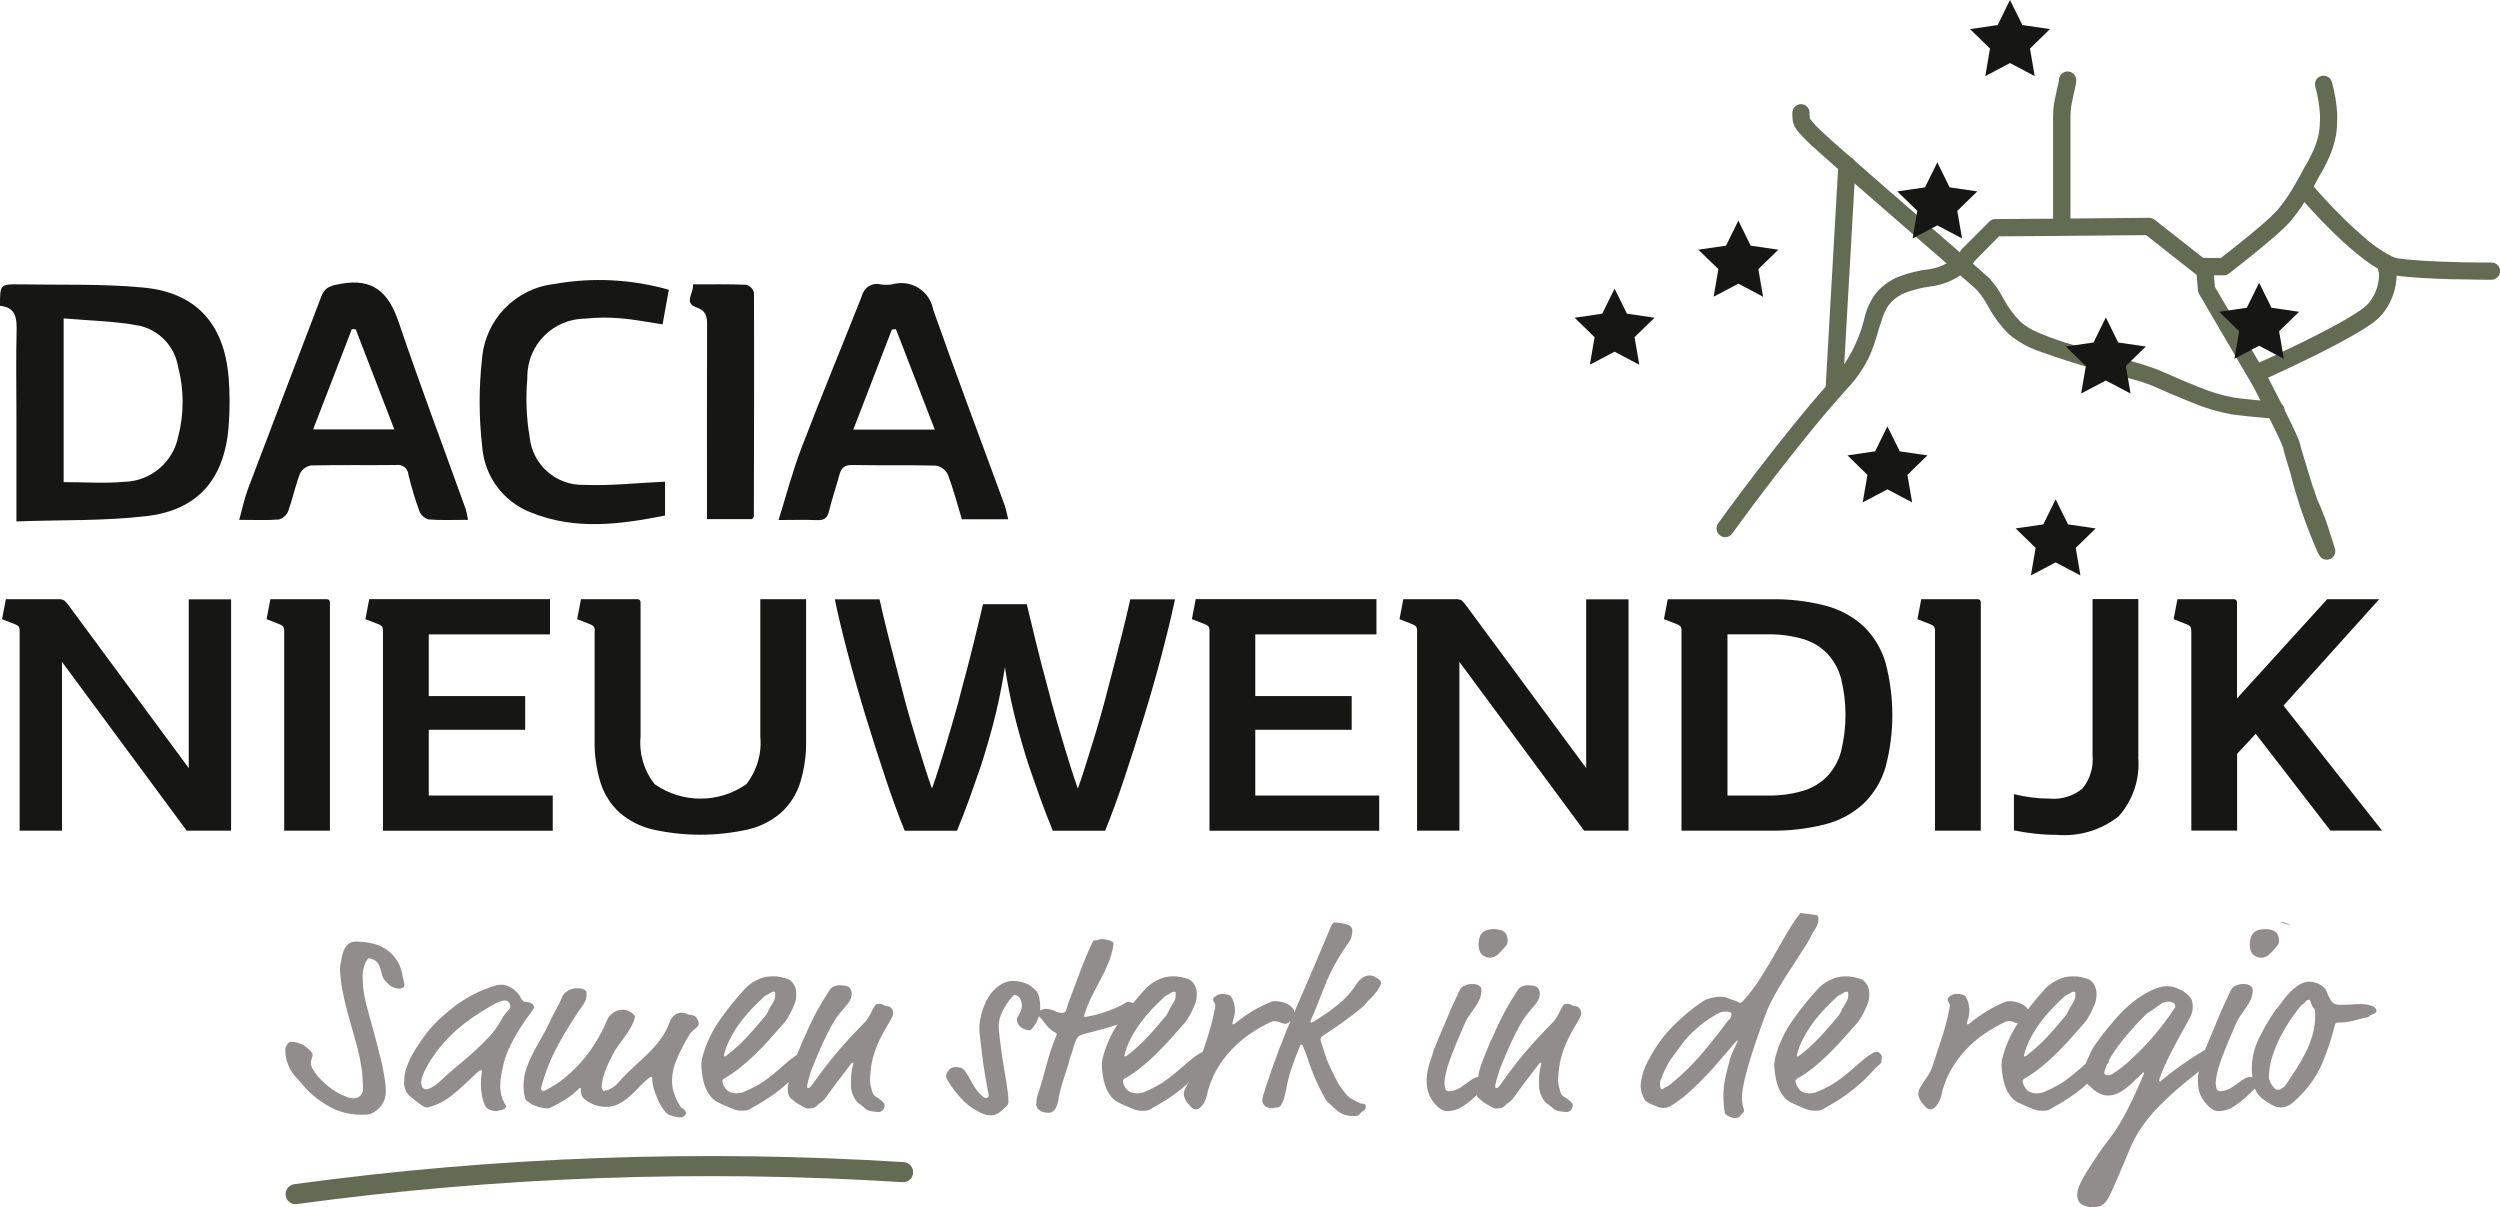 <?xml version="1.0" encoding="UTF-8"?>
<svg id="Laag_1" data-name="Laag 1" xmlns="http://www.w3.org/2000/svg" viewBox="0 0 434.03 209.57">
  <defs>
    <style>
      .cls-1 {
        fill: #908d8c;
      }

      .cls-1, .cls-2, .cls-3 {
        stroke-width: 0px;
      }

      .cls-2 {
        fill: #161615;
      }

      .cls-3 {
        fill: #646b53;
      }
    </style>
  </defs>
  <path id="Path_11670" data-name="Path 11670" class="cls-2" d="M3.41,109.66c.03-.3-.02-.6-.15-.87-.21-.21-.47-.36-.75-.45l-2.15-.84.66-3.47h8.97c.4-.04.81.03,1.17.21.37.36.7.75.98,1.17l20.63,27.94v-29.3h7.35v40.16h-7.71l-21.65-29.3v29.3H3.41v-34.56Z"/>
  <path id="Path_11671" data-name="Path 11671" class="cls-2" d="M49.33,109.66c.03-.3-.02-.6-.15-.87-.21-.21-.47-.36-.75-.45l-2.15-.84.66-3.47h9.8c.35,0,.54.2.54.6v39.58h-7.94v-34.56Z"/>
  <path id="Path_11672" data-name="Path 11672" class="cls-2" d="M95.49,104.04v6.1h-21.05v10.7h16.74v5.86h-16.74v11.42h21.52v6.1h-29.47v-34.57c.03-.3-.02-.6-.15-.87-.21-.21-.47-.36-.75-.45l-2.15-.84.66-3.47h31.4Z"/>
  <path id="Path_11673" data-name="Path 11673" class="cls-2" d="M103.25,109.66c.03-.3-.02-.6-.15-.87-.21-.21-.47-.36-.75-.45l-2.15-.84.66-3.47h9.81c.35,0,.54.2.54.6v23.26c-.28,2.96.6,5.92,2.44,8.25,4.78,3.35,11.15,3.35,15.93,0,1.83-2.34,2.7-5.29,2.42-8.25v-23.86h7.95v24.45c.05,2.53-.3,5.05-1.05,7.47-.62,1.96-1.75,3.72-3.26,5.11-1.64,1.42-3.6,2.43-5.71,2.93-5.49,1.24-11.19,1.24-16.68,0-2.11-.5-4.07-1.51-5.71-2.93-1.51-1.39-2.63-3.15-3.26-5.11-.75-2.42-1.1-4.94-1.05-7.47v-18.83Z"/>
  <path id="Path_11674" data-name="Path 11674" class="cls-2" d="M174.46,115.83c-.16,1.08-.37,2.29-.63,3.65s-.57,2.79-.93,4.31c-.36,1.52-.77,3.07-1.23,4.66s-.92,3.13-1.4,4.6c-.56,1.63-1.19,3.44-1.91,5.44-.72,2-1.46,3.91-2.21,5.74h-9.08c-1.08-2.63-2.19-5.68-3.35-9.15-1.16-3.47-2.29-7.02-3.41-10.67-1.12-3.65-2.14-7.25-3.08-10.79-.94-3.55-1.7-6.73-2.3-9.57h7.77c.36,1.67.87,3.82,1.53,6.43s1.47,5.73,2.42,9.36c.36,1.43.76,2.91,1.19,4.42.44,1.52.89,3.02,1.34,4.51.47,1.49.91,2.93,1.34,4.31s.85,2.62,1.25,3.74h.06c.4-1.12.82-2.36,1.25-3.74s.88-2.81,1.32-4.31c.44-1.49.88-3,1.32-4.51s.84-2.99,1.19-4.42c.92-3.39,1.68-6.31,2.27-8.76.6-2.45,1.1-4.51,1.49-6.19h7.59c.4,1.67.9,3.74,1.49,6.19s1.35,5.37,2.27,8.76c.36,1.43.76,2.91,1.19,4.42.44,1.52.88,3.02,1.32,4.51.44,1.49.88,2.93,1.32,4.31.44,1.38.86,2.62,1.25,3.74h.06c.4-1.12.82-2.36,1.25-3.74.44-1.38.89-2.81,1.34-4.31.47-1.49.91-3,1.34-4.51.43-1.51.83-2.99,1.19-4.42.96-3.63,1.76-6.75,2.42-9.36.66-2.61,1.17-4.75,1.53-6.43h7.77c-.6,2.83-1.37,6.02-2.3,9.57-.94,3.55-1.96,7.14-3.08,10.79-1.12,3.65-2.25,7.2-3.41,10.67s-2.27,6.52-3.35,9.15h-9.08c-.76-1.83-1.49-3.75-2.21-5.74-.72-2-1.35-3.81-1.91-5.44-.48-1.47-.95-3.01-1.4-4.6s-.86-3.15-1.23-4.66c-.36-1.52-.67-2.95-.93-4.31-.26-1.35-.47-2.57-.63-3.65h-.08Z"/>
  <path id="Path_11675" data-name="Path 11675" class="cls-2" d="M238.97,104.04v6.1h-21.04v10.7h16.74v5.86h-16.74v11.42h21.52v6.1h-29.47v-34.57c.03-.3-.02-.6-.15-.87-.21-.21-.47-.36-.75-.45l-2.15-.84.66-3.47h31.39Z"/>
  <path id="Path_11676" data-name="Path 11676" class="cls-2" d="M246.02,109.66c.03-.3-.02-.6-.15-.87-.21-.21-.47-.36-.75-.45l-2.15-.84.66-3.47h8.97c.4-.04.81.03,1.17.21.37.36.69.75.98,1.17l20.63,27.94v-29.3h7.35v40.16h-7.71l-21.65-29.3v29.3h-7.35v-34.56Z"/>
  <path id="Path_11677" data-name="Path 11677" class="cls-2" d="M327.34,115.01c-.7-2.37-2-4.52-3.77-6.25-1.86-1.72-4.12-2.94-6.58-3.59-3.15-.82-6.37-1.2-9.63-1.13h-17.82s-.66,3.45-.66,3.45l2.15.84c.29.08.54.24.75.44.13.28.17.57.15.87v34.57h15.43c3.25.06,6.48-.32,9.63-1.13,2.46-.64,4.71-1.87,6.58-3.59,1.77-1.73,3.07-3.88,3.77-6.25,1.59-5.97,1.59-12.26,0-18.24ZM319.63,130.47c-.44,1.62-1.28,3.1-2.42,4.33-1.16,1.18-2.62,2.04-4.21,2.51-2.02.58-4.12.85-6.22.8h-6.87v-27.98h6.87c2.1-.04,4.19.22,6.22.8,1.6.47,3.05,1.33,4.21,2.51,1.15,1.23,1.98,2.72,2.42,4.34,1.03,4.16,1.03,8.51,0,12.68Z"/>
  <path id="Path_11678" data-name="Path 11678" class="cls-2" d="M335.94,109.66c.03-.3-.02-.6-.15-.87-.21-.21-.47-.36-.75-.45l-2.15-.84.66-3.47h9.8c.35,0,.54.2.54.6v39.58h-7.95v-34.56Z"/>
  <path id="Path_11679" data-name="Path 11679" class="cls-2" d="M371.22,131.43c.34,3.75-.89,7.47-3.38,10.28-3.05,2.42-6.92,3.57-10.79,3.23-1.27,0-2.54-.07-3.8-.21-1.25-.14-2.46-.33-3.61-.57v-6.29c2.03.51,4.12.78,6.22.78,2.05.19,4.09-.44,5.68-1.75,1.32-1.63,1.95-3.71,1.75-5.8v-27.09h7.95v27.4Z"/>
  <path id="Path_11680" data-name="Path 11680" class="cls-2" d="M380.42,109.66c.03-.3-.02-.6-.15-.87-.21-.21-.47-.36-.75-.45l-2.15-.84.66-3.47h9.8c.35,0,.54.2.54.6v16.62l15.66-17.22h9.03l-16.62,18.47,17.11,21.7h-8.96l-12.97-16.8-3.23,3.47v13.33h-7.95v-34.56Z"/>
  <path id="Path_11681" data-name="Path 11681" class="cls-1" d="M395.79,160.09c.66-.03,1.31.17,1.84.57l-1.84-.57Z"/>
  <path id="Path_11693" data-name="Path 11693" class="cls-3" d="M298.64,92.96c-.67-.48-.83-1.41-.36-2.08,0,0,0,0,0-.01.02-.02,11.38-15.85,20.92-26.25,2.29-2.99,3.88-6.45,4.67-10.13.34-1.08.82-2.1,1.42-3.05,1.11-1.56,2.66-2.76,4.45-3.44,1.63-.62,3.34-1.04,5.07-1.25,1.51-.19,2.94-.77,4.16-1.68.54-.4,1-.89,1.37-1.45v-.02h0c.07-.13.15-.25.25-.35l4.78-4.78c.28-.28.65-.44,1.05-.44l10.54-.07,16.15-.15c.34,0,.67.11.94.32l8.47,6.66h3.05l.35-.28c.47-.37,1.15-.89,1.91-1.5,1.54-1.22,3.49-2.79,5.09-4.19.88-.75,1.71-1.54,2.5-2.38,1.03-1.24,1.96-2.57,2.77-3.97.83-1.4,1.47-2.61,1.71-3.07l.1-.2.07-.13.02-.03.07-.11.25-.43c.22-.37.51-.9.81-1.52.66-1.26,1.13-2.61,1.4-4,.11-.78.16-1.57.16-2.35v-.67c-.09-1.65-.36-3.29-.81-4.89-.24-.79.2-1.63.99-1.87.79-.24,1.63.2,1.87.99.01.04.02.08.03.12.51,1.8.81,3.66.91,5.53v.79c0,.92-.06,1.85-.19,2.76-.31,1.71-.87,3.37-1.68,4.91-.58,1.18-1.11,2.06-1.26,2.3s-.7,1.4-1.53,2.79c-1,1.78-2.15,3.46-3.46,5.03-.87.94-1.79,1.82-2.77,2.65-1.11.98-2.36,2.01-3.53,2.96-2.34,1.9-4.38,3.45-4.38,3.46-.26.2-.58.31-.91.31h-4.07c-.34,0-.66-.11-.93-.32l-8.46-6.66-15.62.14-9.93.07-4.18,4.24c-.47.71-1.04,1.35-1.69,1.89-1.69,1.39-3.73,2.28-5.91,2.56-1.5.18-2.96.54-4.38,1.07-1.25.46-2.34,1.29-3.12,2.37-.45.72-.8,1.5-1.05,2.32-.35.98-.66,2.12-1.05,3.36-.82,2.88-2.27,5.55-4.24,7.81-8.18,8.9-17.9,22.13-20.19,25.28l-.5.7c-.48.67-1.41.83-2.08.36,0,0,0,0-.01,0h-.02Z"/>
  <path id="Path_11694" data-name="Path 11694" class="cls-3" d="M395.03,72.69s-4.24-.29-7.52-.74c-2.37-.42-4.68-1.11-6.9-2.04-2.42-.95-4.89-2.05-6.93-2.94-1.09-.43-2.2-.8-3.34-1.1-1.47-.42-3.23-.89-5.09-1.4-3.8-.97-7.54-2.14-11.22-3.49-1.95-.66-3.75-1.68-5.32-3.01-1.35-1.35-2.5-2.89-3.43-4.56-.56-1.12-1.26-2.16-2.1-3.09h0l-.06-.06-.22-.2-.76-.67c-.63-.56-1.51-1.32-2.55-2.23-2.1-1.82-4.89-4.24-7.85-6.82-5.94-5.16-12.6-10.94-15.88-13.87-.94-.84-1.59-1.43-1.93-1.77-.64-.64-1.1-1.1-1.48-1.53-.37-.39-.69-.84-.93-1.32-.15-.32-.24-.66-.29-1.01-.05-.42-.07-.85-.06-1.27,0-.83.68-1.49,1.5-1.49.82,0,1.48.67,1.49,1.49,0,.28,0,.56.03.84,0,.09.04.18.09.26.53.69,1.12,1.34,1.77,1.92.16.16.56.53,1.11,1.05s1.27,1.14,2.12,1.89c1.69,1.49,3.87,3.4,6.25,5.48,4.76,4.15,10.33,8.97,14.32,12.45,2.67,2.32,4.63,4.03,5.24,4.59l.21.19c1.02,1.11,1.89,2.36,2.57,3.71.79,1.45,1.79,2.78,2.95,3.95.85.73,1.81,1.32,2.85,1.75,1.58.69,3.19,1.29,4.83,1.81,3.61,1.17,7.74,2.23,11.07,3.14,1.8.45,3.56,1.01,5.29,1.68,2.08.9,4.49,1.99,6.83,2.9,2,.84,4.08,1.47,6.21,1.86,2.34.32,5.3.57,6.64.67l.7.05c.82.06,1.45.77,1.39,1.59-.05.78-.7,1.39-1.49,1.39h-.1l-.02-.04Z"/>
  <path id="Path_11695" data-name="Path 11695" class="cls-3" d="M402.49,96.15c-2.03-4.56-3.67-9.3-4.89-14.14-.55-1.8-.93-3.07-1.09-3.69-.05-.17-.07-.27-.1-.45v-.07s-.03-.08-.05-.15c-.07-.19-.18-.46-.33-.79-.29-.67-.7-1.56-1.18-2.52-.94-1.92-2.07-4.15-2.82-5.62l-.82-1.59-9.43-16.11c-.11-.19-.18-.41-.2-.63l-.32-3.93h0c-.08-.82.52-1.55,1.34-1.64s1.55.52,1.64,1.34c0,.02,0,.04,0,.05l.29,3.59,9.28,15.85.03.06s.97,1.86,2.1,4.08,2.38,4.76,3.01,6.25c.16.37.3.74.4,1.13,0,.07.03.15.04.25h0c.02.07.05.2.1.35.09.33.23.81.41,1.4.35,1.2.88,2.9,1.51,4.96,1.27,4.1-1-3.38.83,2.44.94,2.06,1.75,4.19,2.4,6.36l.73,2.29c.25.79-.18,1.63-.97,1.88,0,0,0,0,0,0-.15.05-.3.07-.45.07-.65,0-1.23-.42-1.42-1.05l-.02.03Z"/>
  <path id="Path_11696" data-name="Path 11696" class="cls-3" d="M318.33,69.21c-.82-.05-1.44-.76-1.4-1.58l2.23-39.08c.05-.82.75-1.45,1.58-1.41.82.05,1.45.75,1.41,1.58h0l-2.23,39.08c-.05.79-.7,1.4-1.49,1.4h-.1Z"/>
  <path id="Path_11697" data-name="Path 11697" class="cls-3" d="M426.3,48.5c-3.45-.09-7.53-.27-10.28-.65-.93-.16-1.83-.47-2.66-.93-.94-.5-1.84-1.07-2.69-1.71-1.88-1.42-3.66-2.96-5.34-4.61-3.36-3.25-6.01-6.37-6.03-6.4-.54-.63-.46-1.57.17-2.11.63-.54,1.57-.46,2.11.17l.2.23.57.65c.49.55,1.19,1.33,2.04,2.23,1.95,2.09,4.01,4.07,6.18,5.94,1.29,1.13,2.69,2.12,4.19,2.95.53.3,1.1.51,1.7.62,1.86.26,4.63.43,7.31.54s5.32.15,6.98.16h1.8c.83,0,1.5.67,1.5,1.49s-.67,1.5-1.49,1.5h0s-2.79,0-6.22-.09v.02Z"/>
  <path id="Path_11698" data-name="Path 11698" class="cls-2" d="M301.8,38.3l2.14,4.35,4.8.7-3.47,3.38.82,4.78-4.29-2.26-4.29,2.26.82-4.78-3.47-3.38,4.8-.7,2.14-4.35Z"/>
  <path id="Path_11699" data-name="Path 11699" class="cls-2" d="M273.37,55.16l4.8-.7,2.14-4.35,2.15,4.35,4.79.7-3.47,3.38.82,4.78-4.29-2.26-4.29,2.26.82-4.78-3.47-3.38Z"/>
  <path id="Path_11700" data-name="Path 11700" class="cls-2" d="M327.67,74.01l2.15,4.35,4.8.7-3.47,3.38.82,4.78-4.29-2.26-4.29,2.26.82-4.78-3.47-3.38,4.8-.7,2.14-4.35Z"/>
  <path id="Path_11701" data-name="Path 11701" class="cls-2" d="M365.6,55.11l2.14,4.35,4.8.7-3.47,3.38.82,4.78-4.29-2.26-4.29,2.26.82-4.78-3.47-3.38,4.8-.7,2.14-4.35Z"/>
  <path id="Path_11702" data-name="Path 11702" class="cls-2" d="M356.88,86.69l2.16,4.35,4.8.7-3.47,3.38.82,4.78-4.31-2.26-4.29,2.26.82-4.78-3.47-3.38,4.8-.7,2.14-4.34Z"/>
  <path id="Path_11703" data-name="Path 11703" class="cls-2" d="M336.34,28.18l2.14,4.35,4.8.7-3.47,3.38.82,4.78-4.29-2.26-4.29,2.26.82-4.78-3.47-3.38,4.8-.7,2.15-4.35Z"/>
  <path id="Path_11704" data-name="Path 11704" class="cls-3" d="M356.44,38.66v-18.55c.01-.95.11-1.9.3-2.83.24-1.26.54-2.39.66-3.02.02-.12.04-.23.05-.35,0-.83.68-1.5,1.51-1.5.83,0,1.5.67,1.5,1.5,0,.3-.04.6-.1.89-.05.29-.12.59-.2.92-.15.65-.32,1.37-.46,2.12-.15.75-.23,1.51-.24,2.28v18.54c0,.83-.68,1.5-1.51,1.5-.83,0-1.5-.67-1.5-1.5h0Z"/>
  <path id="Path_11705" data-name="Path 11705" class="cls-3" d="M390.52,65.36c-.34-.76,0-1.65.76-1.98,0,0,0,0,0,0l1.27-.58c.8-.35,1.93-.89,3.25-1.51,2.64-1.24,6.02-2.88,8.97-4.46,1.7-.89,3.35-1.86,4.95-2.92.49-.32.94-.69,1.35-1.1,1.19-1.36,1.88-3.08,1.97-4.89.01-.37-.05-.74-.17-1.08-.32-.77.05-1.66.82-1.98.77-.32,1.66.05,1.98.82.28.71.42,1.48.41,2.24-.08,2.53-1.03,4.96-2.7,6.87-.57.61-1.22,1.15-1.92,1.61-.79.54-1.73,1.12-2.77,1.72-2.07,1.2-4.54,2.48-6.95,3.67-4.78,2.37-9.21,4.34-9.22,4.35-.76.34-1.65,0-1.98-.76,0,0,0,0,0,0h-.01Z"/>
  <path id="Path_11706" data-name="Path 11706" class="cls-2" d="M392.21,49.08l2.14,4.35,4.8.7-3.47,3.38.82,4.78-4.29-2.26-4.29,2.26.82-4.78-3.47-3.38,4.8-.7,2.15-4.35Z"/>
  <path id="Path_11707" data-name="Path 11707" class="cls-2" d="M348.96,0l2.15,4.35,4.79.7-3.47,3.38.82,4.78-4.29-2.26-4.29,2.26.82-4.78-3.47-3.38,4.8-.7,2.14-4.35Z"/>
  <path id="Path_11708" data-name="Path 11708" class="cls-1" d="M68.38,166.06c.48.51.86,1.12,1.09,1.78.22.59.38,1.2.48,1.83l.17.79c.05.2.08.41.09.62-.02.17-.13.32-.28.39-.19.12-.41.18-.64.17-.25,0-.5-.05-.74-.13-.44-.13-.84-.37-1.16-.7-.28-.26-.53-.54-.76-.84-.13-.22-.23-.45-.29-.7-.07-.29-.15-.6-.24-.93-.09-.33-.22-.65-.39-.95-.17-.31-.43-.56-.74-.73-.29-.17-.62-.26-.96-.27-.15,0-.36.31-.64.92-.31.81-.45,1.68-.42,2.55,0,.23.03.72.09,1.45.1.98.28,1.95.52,2.91.17.7.41,1.58.7,2.64.29,1.06.59,2.16.9,3.3.3,1.14.6,2.28.88,3.41.28,1.13.49,2.14.63,3.01.15.82.23,1.4.26,1.75.03.35.05.73.05,1.15.02.86-.24,1.7-.74,2.4-.49.69-1.18,1.22-1.97,1.52-.2.06-.4.1-.61.11-.23.01-.6.02-1.09.02-1.99-.01-3.95-.55-5.66-1.56-1.86-1.07-3.51-2.5-4.83-4.19-.17-.2-.38-.42-.61-.66-.26-.27-.49-.55-.7-.86-.26-.37-.47-.77-.66-1.19-.22-.51-.39-1.05-.48-1.61-.06-.22-.09-.44-.09-.66v-.66c.03-.29.14-.56.31-.79.2-.32.42-.48.66-.48.4,0,.8.06,1.18.18.37.1.72.25,1.05.44.39.25.75.55,1.07.88.31.32.46.54.46.66.01.27-.04.53-.15.77-.12.31-.18.65-.15.99,0,.11.03.21.09.31.06.12.12.25.17.39.31.55.67,1.07,1.09,1.54.93,1.05,2.02,1.94,3.23,2.64.58.34,1.2.62,1.84.84.37.12.75.18,1.14.18.38-.01.74-.18,1.01-.46.32-.3.49-.73.48-1.17,0-.59-.02-1.19-.07-1.8-.04-.61-.1-1.14-.15-1.59-.17-1.19-.4-2.37-.7-3.54-.29-1.13-.6-2.24-.92-3.35-.32-1.1-.63-2.22-.94-3.37-.3-1.15-.58-2.33-.81-3.57-.03-.12-.07-.32-.11-.61s-.09-.61-.13-.95-.08-.67-.11-1.01-.05-.61-.05-.81c0-.32,0-.65.05-.97.09-.35.17-.76.24-1.23.07-.46.2-.9.39-1.32.18-.4.44-.76.76-1.05.39-.3.87-.45,1.35-.42,1.16,0,2.32.16,3.43.49,1.22.38,2.31,1.1,3.14,2.07h-.01Z"/>
  <path id="Path_11709" data-name="Path 11709" class="cls-1" d="M92.64,174.55c-.14-.24-.38-.41-.66-.48-.18-.05-.37-.08-.56-.1-.24,0-.47-.08-.64-.24-.19-.16-.34-.36-.42-.59v-.02c-.08-.17-.18-.33-.3-.47-.13-.16-.25-.31-.37-.41-.37-.39-.79-.71-1.27-.95-.43-.21-.91-.33-1.4-.33-.32,0-.65.04-.96.13-2.51.75-4.87,1.93-6.98,3.49-.67.5-1.56,1.24-2.67,2.22-1.38,1.3-2.6,2.77-3.63,4.37-.87,1.22-1.58,2.53-2.12,3.92-.31.84-.48,1.72-.5,2.59-.05.66.08,1.3.39,1.87.16.26.35.51.57.73l1.28,1.01c.34.26.61.48.84.61.17.13.35.22.55.3.13.03.25.06.39.06.11,0,.2-.02.31-.05.14-.03.26-.07.39-.13.38-.12.76-.26,1.13-.42.41-.17.8-.38,1.19-.61.46-.28.89-.59,1.31-.92.47-.37.98-.82,1.57-1.34l2.36-2.2c.53-.53.88-.79,1.05-.79.12,0,.18.07.18.22,0,.06-.03.3-.08.64-.07.52-.11,1.05-.1,1.57,0,.62.05,1.25.16,1.87.11.66.31,1.3.59,1.91.17.32.47.56.8.67.34.14.71.21,1.07.21.15.01.29-.02.42-.06.13-.04.28-.08.41-.11.28-.01.54-.13.74-.31.08-.08.15-.19.18-.31-.01-.1-.04-.19-.1-.26-.31-.49-.55-1.03-.7-1.59-.14-.56-.21-1.14-.21-1.72,0-.68.06-1.34.19-2,.13-.67.26-1.3.41-1.92.21-.87.5-1.7.88-2.51.38-.82.79-1.63,1.24-2.41.46-.8.94-1.57,1.45-2.29.51-.73,1.01-1.43,1.5-2.1.11-.15.17-.31.18-.49-.01-.1-.03-.19-.1-.26ZM88.38,175.26c-.24.25-.48.52-.7.79s-.41.57-.57.88c-.56,1.07-1.26,2.05-2.08,2.94-.83.91-1.73,1.8-2.69,2.67-.96.87-1.97,1.73-3.02,2.59-1.05.87-2.09,1.78-3.1,2.75-.37.35-.79.66-1.25.9-.28.17-.57.28-.89.33-.33.04-.64-.12-.79-.4-.11-.24-.17-.52-.17-.78.02-.41.11-.82.26-1.2.19-.52.42-1.03.7-1.51.29-.54.62-1.11,1.03-1.69.39-.59.83-1.16,1.28-1.72,1.26-1.55,2.69-2.94,4.28-4.16,1.75-1.32,3.59-2.5,5.53-3.53.28-.14.56-.24.85-.33.17-.04.34-.08.51-.11l.04.03c.3-.04.59.08.78.33.13.16.2.35.22.55.02.23-.06.48-.22.66Z"/>
  <path id="Path_11710" data-name="Path 11710" class="cls-1" d="M101.62,171.95c.11.05.19.16.2.29.02.18.02.37.02.55-.01.21-.04.41-.09.61-.08.34-.23.65-.44.93-1.6,2.26-3.07,4.61-4.39,7.04-1.31,2.39-2.32,4.93-3,7.57,0,.12.05.24.13.33.06.09.16.15.26.15.17-.03.33-.09.48-.17,1.2-.61,2.33-1.36,3.37-2.22,1.08-.9,2.08-1.88,3-2.95.91-1.06,1.73-2.21,2.44-3.41.69-1.16,1.3-2.36,1.82-3.61.19-.46.51-.86.92-1.14.48-.4,1.08-.61,1.7-.62.76,0,1.49.32,2.01.88.06.05.11.11.15.17.02.04.02.09.02.13,0,.23-.05.45-.13.66-.21.54-.46,1.05-.76,1.54-.3.5-.63.99-.98,1.47l-1.07,1.47c-.36.49-.67,1-.94,1.54-.6,1.1-1.09,2.25-1.49,3.43-.22.67-.35,1.36-.39,2.07,0,.15.04.3.11.44.07.18.17.27.28.27.42-.03.83-.16,1.2-.37.51-.27.96-.64,1.33-1.08.76-.88,1.58-1.71,2.44-2.49.86-.78,1.7-1.57,2.54-2.37.82-.8,1.58-1.66,2.27-2.57.69-.93,1.25-1.95,1.64-3.04.05-.16.11-.32.2-.46.11-.2.25-.39.42-.55.18-.18.38-.33.61-.44.27-.13.57-.19.88-.18.16,0,.32.01.48.05.09.02.18.06.26.11.06.05.13.08.2.11.12.04.24.07.37.09.33.01.66.1.96.24.2.18.37.39.48.64.11.19.17.4.17.62,0,.18-.05.37-.17.51-.13.14-.27.28-.42.4l-.5.42c-.19.16-.35.36-.48.57-.89,1.45-1.68,2.97-2.34,4.54-.46,1.11-.7,2.29-.72,3.49,0,.73.11,1.46.33,2.15.25.79.61,1.55,1.07,2.24.06.11.13.2.22.29.06.04.11.08.17.11.17.08.31.2.42.35.12.15.19.33.2.53-.01.2-.12.38-.29.49-.22.16-.49.23-.76.22-.28,0-.56-.04-.83-.13-.27-.1-.55-.17-.83-.22-.33-.12-.62-.33-.85-.59-.49-.58-.89-1.22-1.2-1.91-.27-.6-.52-1.22-.72-1.85-.24-.67-.36-1.37-.37-2.07,0-.17-.06-.27-.17-.27-.13.02-.25.08-.35.17-.59.45-1.14.95-1.64,1.49-.54.59-1.1,1.14-1.68,1.67-.58.52-1.22.97-1.9,1.34-.72.38-1.53.57-2.34.55-.77,0-1.53-.16-2.23-.49-.66-.25-1.25-.65-1.73-1.17-.2-.29-.32-.64-.33-.99,0-.18,0-.37-.02-.55,0-.07-.05-.11-.11-.11s-.16.07-.31.22c-.66.66-1.39,1.25-2.19,1.75-.82.51-1.6.96-2.36,1.34-.15.06-.28.12-.39.17-.09.05-.2.08-.31.09-1.33-.01-2.62-.46-3.67-1.27-.08-.05-.15-.12-.2-.2-.06-.12-.11-.24-.15-.37-.17-.69-.26-1.39-.26-2.1,0-1,.16-1.98.48-2.93.32-.93.71-1.83,1.16-2.71.45-.88.93-1.75,1.44-2.62.51-.87.97-1.74,1.38-2.62.29-.64.55-1.17.76-1.56l.57-1.05c.16-.29.31-.59.46-.88s.31-.66.48-1.1c.19-.36.47-.67.81-.9.54-.39,1.19-.59,1.86-.55.48-.01.95.11,1.35.35v.02Z"/>
  <path id="Path_11711" data-name="Path 11711" class="cls-1" d="M140.12,182.88c-.15-.15-.34-.24-.55-.26-.11,0-.22.02-.33.04-.19.06-.38.15-.54.26-.12.06-.22.14-.33.22-.54.34-1.05.72-1.54,1.14-.57.5-1.14,1-1.73,1.49-.58.5-1.19,1-1.82,1.48-.66.5-1.34.94-2.08,1.33-.69.39-1.41.73-2.14,1.02-.4.14-.82.21-1.23.22-.48-.01-.94-.13-1.36-.35-.28-.2-.51-.46-.68-.75-.23-.32-.36-.71-.37-1.1,0-.12.08-.23.26-.35.95-.54,1.87-1.16,2.73-1.84.9-.72,1.77-1.48,2.61-2.29.84-.83,1.66-1.68,2.47-2.57l2.34-2.63c.29-.3.54-.62.76-.96.19-.3.4-.66.64-1.1.26-.53.5-1.04.7-1.54.21-.52.32-1.07.31-1.63.05-.7-.13-1.39-.52-1.96-.23-.32-.53-.58-.88-.77-.43-.14-.85-.26-1.23-.35-.47-.1-.95-.14-1.44-.13-1-.02-1.98.22-2.86.7-.67.33-1.28.77-1.82,1.29-1.64,1.77-3.16,3.64-4.53,5.61-1.36,1.92-2.36,4.06-2.98,6.31-.08.28-.14.54-.18.82-.03.21-.04.42-.04.65.01.56.06,1.11.15,1.67.07.57.2,1.15.37,1.72.21.68.53,1.31.94,1.88.33.47.75.86,1.25,1.14.14.08.29.16.43.22.2.1.44.2.72.34.28.13.56.25.86.37.29.12.55.22.78.31.29.13.58.21.9.26.25.03.51.04.76.04.23,0,.47-.01.7-.04.31-.08.6-.22.87-.4v-.03c1.41-.74,2.75-1.58,4.03-2.51.83-.59,1.61-1.25,2.37-1.93.05-.05.1-.1.15-.14.66-.61,1.21-1.18,1.66-1.69.44-.51.93-.98,1.46-1.43.11-.07.17-.18.19-.31.01-.1.02-.2.02-.31,0-.05.01-.12.02-.17.02-.14.03-.26.02-.4,0-.24-.13-.48-.33-.61ZM126.75,180.35c.49-.94,1.04-1.84,1.66-2.69.62-.85,1.3-1.65,2.01-2.43.72-.75,1.43-1.45,2.12-2.09.12-.14.26-.25.42-.33.16-.06.32-.15.46-.24l.43-.26c.15-.1.32-.14.49-.14.15,0,.23.05.23.14.02.13.03.26.02.39.01.38-.07.75-.23,1.08-.17.31-.35.62-.55.95v-.02c-.12.17-.21.36-.31.55-.05.13-.12.25-.17.37-.06.12-.13.24-.2.37-.11.18-.23.35-.37.51-.98,1.2-2.02,2.38-3.1,3.55-1.1,1.18-2.3,2.26-3.59,3.23-.08.06-.19.11-.31.13-.05,0-.08-.06-.08-.21.24-1,.6-1.96,1.07-2.86Z"/>
  <path id="Path_11712" data-name="Path 11712" class="cls-1" d="M139.44,180.58c.32-.76.63-1.47.94-2.13.31-.66.62-1.3.94-1.94.32-.63.67-1.28,1.05-1.94s.81-1.36,1.31-2.1c.12-.17.23-.36.33-.55.09-.16.22-.31.37-.42.44-.33.98-.49,1.53-.44.96,0,1.54.22,1.75.66.06.12.11.25.15.37.04.14.07.28.07.42,0,.29-.07.57-.17.84-.19.45-.46.87-.79,1.23l-1.07,1.27c-.67.83-1.25,1.73-1.73,2.68-.32.59-.74,1.42-1.25,2.51s-1.13,2.54-1.86,4.36c-.09.2-.18.47-.29.79-.1.32-.2.65-.28.99-.09.34-.16.63-.22.88-.04.14-.07.28-.09.42,0,.1,0,.19.02.29,0,.1.05.15.11.15.23,0,.48-.19.74-.57,1.49-2.11,2.8-3.84,3.94-5.19s2.12-2.47,2.95-3.35c.83-.88,1.52-1.59,2.05-2.13.48-.46.87-1.01,1.16-1.61.2-.41.37-.74.5-.99.1-.19.21-.38.35-.55.08-.1.19-.18.31-.22.12-.03.25-.04.37-.04.27-.01.54.06.76.2.24.15.52.23.81.24.26.04.48.2.61.42.17.22.26.49.26.77-.02.17-.06.34-.13.51-.08.22-.18.44-.31.64-.79,1.29-1.41,2.42-1.88,3.39-.48,1.01-.88,2.05-1.18,3.12-.06.24-.13.53-.2.88s-.13.72-.17,1.1-.08.75-.11,1.12-.04.65-.04.86c0,.36.04.72.13,1.08.09.31.16.58.22.81.07.43.32.8.7,1.01.41.27.7.45.83.57.16.14.32.28.46.44.13.16.2.36.2.57-.03.23-.12.45-.26.64-.19.29-.53.45-.87.42-.36-.02-.72-.07-1.07-.13-.44-.05-.86-.21-1.2-.49-.27-.26-.56-.49-.87-.7-.33-.23-.61-.52-.83-.86-.53-.81-.8-1.76-.74-2.73-.03-.89.03-1.78.2-2.66.08-.27.15-.54.2-.81,0-.12-.04-.18-.13-.18-.11.01-.21.08-.26.18-.9,1.2-1.67,2.21-2.29,3.01-.63.81-1.2,1.59-1.73,2.35-.23.32-.43.58-.59.77-.14.17-.29.32-.46.46-.15.12-.29.22-.42.31-.16.11-.3.24-.42.39-.21.22-.48.36-.79.4-.27.05-.55.08-.83.09-.23-.03-.44-.1-.64-.22-.28-.15-.58-.32-.92-.53-.33-.2-.64-.42-.94-.66-.24-.18-.46-.39-.66-.61-.11-.17-.18-.36-.22-.55-.06-.24-.09-.48-.09-.73,0-.29.02-.58.07-.86.05-.22.09-.42.15-.61s.12-.37.17-.55c.06-.2.11-.41.13-.61.05-.42.15-.83.29-1.23.16-.5.35-1.03.57-1.59.22-.56.44-1.12.68-1.67.23-.56.44-1.06.61-1.49v.02Z"/>
  <path id="Path_11713" data-name="Path 11713" class="cls-1" d="M179.77,171.87c.35.37.57.84.66,1.34.11.5.17,1.01.17,1.52.02.74-.11,1.47-.39,2.16-.23.53-.52,1.03-.87,1.49-.1.15-.22.29-.35.42-.08.05-.17.07-.26.07-.28-.01-.57-.07-.83-.17-.26-.08-.5-.22-.7-.39-.43-.34-.67-.85-.66-1.4.01-.13.06-.25.13-.35.2-.31.37-.63.52-.97.15-.33.22-.69.22-1.05,0-.21-.03-.42-.09-.62-.04-.2-.12-.39-.22-.57-.11-.17-.25-.31-.42-.42-.16-.12-.35-.19-.55-.2-.09,0-.25.14-.5.42-.29.34-.56.7-.81,1.08-.31.47-.59.96-.83,1.47-.25.49-.42,1.02-.52,1.56-.03.16-.05.32-.07.49-.01.18-.02.4-.02.66,0,.06,0,.21.04.46s.06.53.09.84.06.6.09.88.06.49.09.64c.09.82.21,1.72.37,2.71.16.98.32,1.94.48,2.88.16.93.29,1.8.39,2.59.09.61.14,1.23.15,1.85,0,.3-.13.59-.35.79-.39.39-.81.76-1.25,1.1-.43.33-.97.5-1.51.48-.37.01-.74-.05-1.09-.18-1.4-.55-2.68-1.39-3.74-2.47-1.02-1.03-1.9-2.19-2.64-3.43-.06-.12-.12-.24-.17-.37-.05-.09-.08-.19-.09-.29.03-.39.18-.75.44-1.05.26-.37.69-.58,1.14-.57.34-.01.68.02,1.01.11.27.1.49.28.66.51.26.34.49.7.7,1.08l.61,1.1c.21.37.43.73.68,1.08.25.35.53.68.85.97.16.15.34.29.52.4.11.06.23.09.35.09.29,0,.44-.12.44-.35,0-.11,0-.22-.02-.33-.01-.13-.08-.48-.2-1.05-.15-.73-.31-1.64-.48-2.73-.17-1.08-.33-2.16-.46-3.21-.13-1.06-.24-2-.33-2.84-.09-.84-.13-1.37-.13-1.61,0-.37.03-.74.09-1.1.07-.47.16-.94.29-1.4.13-.51.3-1.01.5-1.49.19-.48.43-.93.7-1.37.51-.89,1.24-1.64,2.12-2.18.53-.35,1.14-.56,1.77-.64.92-.05,1.83.1,2.69.44.59.29,1.13.68,1.6,1.15v-.02Z"/>
  <path id="Path_11714" data-name="Path 11714" class="cls-1" d="M193.27,164.26c-.14.85-.37,1.68-.68,2.49-.31.81-.66,1.6-1.05,2.37-.39.78-.79,1.55-1.2,2.31-.41.76-.79,1.51-1.13,2.25-.12.23-.23.5-.35.79-.12.3-.23.58-.33.86-.1.28-.18.52-.24.73-.04.11-.07.23-.09.35,0,.09.06.13.17.13.06,0,.2,0,.42-.05.23-.03.45-.08.68-.13,1.06-.23,2.09-.54,3.1-.92.96-.34,1.88-.77,2.76-1.28.14-.11.31-.18.48-.22.22,0,.43.05.64.11.24.07.47.16.7.27.21.1.4.22.57.37.13.09.22.24.24.39-.01.33-.14.65-.35.9-.29.35-.67.62-1.09.77-.39.14-.77.32-1.13.53-.26.16-.54.29-.83.39-.52.2-1.14.41-1.84.62s-1.38.4-2.03.57c-.66.18-1.25.33-1.77.46-.38.09-.76.2-1.14.33-.36.1-.66.34-.83.66-.18.33-.33.68-.44,1.05-.12.38-.22.73-.31,1.05-.06.24-.14.47-.24.7-.1.23-.18.46-.24.7-.1.49-.23.98-.39,1.45-.2.61-.42,1.27-.64,1.96-.22.69-.42,1.39-.61,2.1-.17.62-.3,1.25-.37,1.89-.07.33-.18.66-.33.97-.14.38-.41.69-.76.88-.1.06-.21.1-.33.11-.11.01-.22.02-.33.02-.29,0-.58-.05-.85-.13-.26-.07-.51-.18-.72-.35-.33-.25-.51-.64-.48-1.05,0-.21.02-.43.05-.64.02-.24.07-.47.13-.7.55-1.64,1.06-3.37,1.53-5.19.46-1.8,1.04-3.56,1.75-5.28.04-.1.07-.2.09-.31,0-.09-.07-.18-.22-.27-.36-.17-.69-.39-.98-.66-.23-.22-.45-.45-.66-.7-.19-.23-.37-.47-.55-.73-.18-.26-.4-.5-.66-.7-.1-.06-.17-.17-.2-.29-.01-.08-.02-.16-.02-.24,0-.12.04-.24.13-.33.12-.1.25-.18.39-.24l.39-.15c.16-.05.32-.07.48-.07.52,0,1.02.12,1.49.35.42.22.88.33,1.35.35.37.03.7-.25.74-.62.14-.53.38-1.22.7-2.07.52-1.35,1.08-2.84,1.68-4.47s1.28-3.25,2.03-4.86c.08-.18.17-.35.28-.51.05-.05.12-.07.2-.07.24.02.48-.02.7-.11.16-.08.34-.12.52-.11.26,0,.53.04.79.09.3.05.6.14.88.27.26.12.39.22.39.31v.17c0,.1-.02.21-.04.31v.05Z"/>
  <path id="Path_11715" data-name="Path 11715" class="cls-1" d="M209.65,182.88c-.15-.15-.34-.24-.55-.26-.1,0-.21.02-.31.04h-.02c-.19.06-.38.15-.54.26-.67.4-1.28.86-1.86,1.37-.57.5-1.14,1-1.73,1.49-.58.5-1.2,1-1.82,1.48-.66.5-1.34.94-2.08,1.33-.69.39-1.41.73-2.14,1.02-.4.14-.82.21-1.23.22-.48-.01-.94-.13-1.36-.35-.28-.2-.51-.46-.68-.75-.23-.32-.36-.71-.37-1.1,0-.12.08-.23.26-.35.95-.54,1.87-1.16,2.73-1.84.9-.72,1.77-1.48,2.6-2.29.84-.83,1.66-1.68,2.47-2.57l2.34-2.63c.29-.3.54-.62.76-.96.19-.3.4-.66.64-1.1.26-.53.5-1.04.7-1.54.21-.52.32-1.07.31-1.63.05-.7-.13-1.39-.52-1.96-.23-.32-.53-.58-.88-.77-.43-.14-.85-.26-1.22-.35-.48-.1-.96-.14-1.45-.13-1-.02-1.98.22-2.86.7-.67.33-1.28.77-1.81,1.29-.79.86-1.56,1.74-2.3,2.64-.77.96-1.52,1.96-2.24,2.98-.17.24-.34.5-.5.75-1.11,1.72-1.94,3.59-2.48,5.56-.07.28-.14.54-.18.82-.02.21-.04.42-.04.65.01.56.06,1.11.16,1.67.07.57.19,1.15.37,1.72.2.68.52,1.31.93,1.88.33.47.75.86,1.25,1.14.14.08.29.16.43.22.21.1.44.2.72.34.29.13.57.25.86.37s.55.22.78.31c.29.13.59.21.9.26.25.03.51.04.76.04.23,0,.47-.01.7-.04.31-.08.6-.22.87-.4v-.03c1.41-.74,2.75-1.58,4.03-2.51.76-.55,1.5-1.15,2.2-1.78.11-.1.21-.19.32-.29.66-.61,1.21-1.18,1.65-1.69.46-.51.94-.98,1.47-1.43.11-.07.17-.18.19-.31.01-.1.02-.2.02-.31,0-.05.01-.12.02-.17.02-.14.03-.26.02-.4,0-.24-.13-.48-.33-.61ZM199.95,175.24c.71-.75,1.42-1.45,2.12-2.09.12-.14.25-.25.41-.33.17-.06.32-.15.47-.24l.43-.26c.14-.1.31-.14.48-.14.15,0,.24.05.24.14.02.13.02.26.02.39.01.38-.07.75-.24,1.08-.16.31-.34.62-.54.95v-.02c-.12.17-.22.36-.31.55-.06.13-.12.25-.18.37-.05.12-.12.24-.19.37-.11.18-.23.35-.37.51-1,1.2-2.02,2.38-3.1,3.55-1.1,1.18-2.31,2.26-3.59,3.23-.1.06-.2.11-.31.13-.06,0-.08-.06-.08-.21.24-1,.6-1.96,1.07-2.86.48-.94,1.04-1.84,1.66-2.69.62-.85,1.29-1.65,2.01-2.43Z"/>
  <path id="Path_11716" data-name="Path 11716" class="cls-1" d="M213.74,173.01c.21.33.37.7.48,1.08.09.35.15.71.17,1.08.03.61-.06,1.23-.26,1.81-.03.17-.08.34-.13.51-.03.06-.04.13-.05.2-.01.06.03.12.1.13.01,0,.02,0,.03,0,.09.06.28-.05.57-.31,1.83-1.51,3.88-2.72,6.08-3.61.17-.06.35-.09.52-.09.6,0,1.2.1,1.77.29.55.18,1.04.51,1.42.95.21.19.31.47.26.75.04.28,0,.57-.13.83-.11.23-.25.43-.44.6-.16.15-.33.27-.52.37-.12.07-.26.12-.39.13-.34,0-.68-.08-.98-.22-.31-.14-.64-.22-.98-.22-.24,0-.49.05-.7.17-1.23.58-2.42,1.26-3.54,2.03-1.19.81-2.28,1.75-3.26,2.79-1.03,1.1-1.92,2.32-2.65,3.63-.78,1.42-1.34,2.95-1.66,4.54-.11.39-.27.76-.48,1.1-.14.25-.32.47-.52.66-.11.14-.25.25-.42.31-.12.05-.24.08-.37.09-.3,0-.59-.13-.81-.35-.19-.21-.35-.39-.5-.57-.23-.24-.43-.51-.57-.81-.13-.27-.22-.56-.26-.86,0-.39.1-.78.29-1.12.2-.39.43-.76.68-1.12.26-.38.53-.77.79-1.17.25-.38.46-.78.61-1.21l1.66-5.02c.56-1.69,1.01-3.41,1.35-5.15l.07-.46c.01-.08.02-.16.02-.24,0-.17-.07-.33-.17-.46-.12-.16-.19-.35-.22-.55,0-.17.16-.38.48-.61.36-.25.79-.37,1.23-.35.31,0,.62.05.92.15.21.05.39.16.52.33v-.02Z"/>
  <path id="Path_11717" data-name="Path 11717" class="cls-1" d="M234.77,161.56c.02.58-.11,1.16-.39,1.67-.26.44-.57.91-.92,1.4-.41.59-.66.98-.76,1.17-.1.19-.21.37-.33.55-1.01,1.67-1.86,3.43-2.56,5.26-.68,1.8-1.41,3.6-2.17,5.39-.07.12-.11.26-.13.4,0,.06.04.12.1.13,0,0,.02,0,.03,0,.19-.03.37-.1.52-.22,1.42-.87,2.79-1.82,4.09-2.86,1.32-1.05,2.45-2.31,3.35-3.74.12-.2.27-.39.44-.55.15-.13.29-.25.44-.37.38-.28.84-.44,1.31-.44.18,0,.35.02.52.07.23.09.45.2.66.33.53.32.79.59.79.79-.01.22-.07.44-.17.64-.14.28-.3.54-.48.79-.2.28-.42.56-.66.83-.2.25-.42.48-.66.7-.25.22-.48.46-.68.73-.16.22-.34.42-.55.59-1.11.93-2.26,1.82-3.45,2.66-1.19.85-2.37,1.64-3.54,2.4-.19.13-.31.34-.31.57.03.27.1.53.2.77.13.37.37,1.12.72,2.27.12.36.26.71.42,1.05.22.5.46,1.02.72,1.56.26.54.52,1.05.76,1.52.15.3.32.6.5.88.32.44.59.81.81,1.1.21.28.44.54.7.77.26.23.55.43.85.59.4.21.81.4,1.23.57.11.06.23.09.35.09.1,0,.21,0,.31.02.08.01.15.06.2.13.05.13.08.28.07.42.01.28-.14.54-.39.66-.21.1-.39.25-.52.44-.24.34-.64.52-1.05.48-.7.03-1.41-.1-2.06-.37-.49-.22-.93-.53-1.31-.9-.41-.41-.67-.66-.79-.75-.15-.12-.28-.23-.42-.35-.16-.16-.3-.33-.42-.53-1.05-1.85-1.95-3.78-2.67-5.79-.52-1.57-.93-2.69-1.23-3.37-.03-.11-.09-.21-.17-.29-.05-.04-.11-.06-.17-.07-.09,0-.15.06-.17.18-.5,1.16-.97,2.4-1.42,3.69-.46,1.3-.8,2.64-1.03,4.01-.06.23-.12.52-.2.86-.07.34-.17.67-.29.99-.1.29-.24.58-.42.83-.12.21-.35.34-.59.35-.17,0-.34.02-.5.07-.3.08-.62.09-.92.02-.18-.03-.34-.09-.5-.17-.19-.1-.36-.24-.48-.42-.16-.22-.23-.49-.22-.77,0-.2.04-.4.09-.59.06-.25.13-.49.22-.73.06-.11.09-.23.11-.35,0-.09.03-.18.07-.27,1.49-4.58,3.2-9.08,5.14-13.51s3.86-8.9,5.75-13.42l.33-.77c.05-.1.09-.23.15-.37.2-.56.44-.83.7-.83.15,0,.31.01.46.05.13.03.46.07.98.13,1.08.15,1.62.56,1.62,1.23h0Z"/>
  <path id="Path_11718" data-name="Path 11718" class="cls-1" d="M261.67,162.6c-.07-.28-.23-.53-.43-.73-.21-.21-.48-.35-.76-.41-.35-.11-.71-.16-1.08-.16-.41,0-.84.05-1.24.18-.35.11-.66.3-.9.57-.21.24-.36.54-.43.86-.08.32-.13.66-.13.98,0,.25.02.51.06.75.04.25.13.51.24.74.16.25.37.46.62.6.34.19.73.3,1.11.29.56-.03,1.09-.29,1.47-.7.47-.47.91-.95,1.33-1.46.08-.11.14-.23.17-.37.03-.14.04-.28.04-.41,0-.25-.03-.5-.08-.73ZM258.14,187.62c-.03-.14-.12-.25-.23-.33-.16-.13-.34-.2-.53-.24-.19-.04-.38-.06-.57-.06h-.15c-.25.01-.51.07-.75.2-.4.23-.78.49-1.15.76-.43.33-.8.58-1.09.77-.25.17-.52.32-.79.44-.2.1-.42.17-.66.21-.21.05-.43.07-.66.07-.33.03-.64-.21-.68-.55-.05-.29-.1-.57-.11-.86.03-.56.12-1.11.24-1.65.2-.91.47-1.8.8-2.66.15-.41.33-.89.55-1.43.21-.55.44-1.11.7-1.69.24-.59.49-1.15.72-1.69l.61-1.43c.24-.51.54-1,.87-1.45.33-.44.62-.87.9-1.28.28-.41.52-.85.72-1.3.21-.49.32-1.03.31-1.56.01-.15-.01-.31-.08-.44-.07-.1-.16-.19-.26-.26-.16-.15-.36-.25-.58-.29-.24-.04-.49-.06-.73-.06-.41,0-.83.08-1.22.24-.43.18-.77.52-.96.94-.82,1.7-1.56,3.36-2.23,4.96-.67,1.6-1.33,3.2-2.01,4.82-.15.34-.28.69-.37,1.05-.1.36-.22.75-.37,1.16-.22.64-.4,1.28-.54,1.94-.11.54-.16,1.08-.16,1.63,0,.31.01.61.04.92.03.31.1.62.18.92.13.43.3.85.52,1.23.23.4.5.78.8,1.12.29.32.61.59.97.82.29.19.62.3.98.31.93.02,1.85-.24,2.64-.74.66-.41,1.28-.87,1.86-1.37l.69-.66,1.1-1.04c.18-.18.34-.35.49-.53.15-.18.23-.42.22-.66,0-.1-.01-.19-.03-.29Z"/>
  <path id="Path_11719" data-name="Path 11719" class="cls-1" d="M258.91,180.58c.32-.76.63-1.47.94-2.13.3-.66.62-1.31.94-1.94s.67-1.27,1.05-1.94.81-1.35,1.31-2.1c.12-.17.23-.36.33-.55.09-.16.22-.31.37-.42.44-.33.98-.49,1.53-.44.96,0,1.54.22,1.75.66.06.12.11.25.15.37.04.14.06.28.06.42-.01.29-.07.57-.17.84-.2.45-.46.87-.79,1.23-.14.17-.5.6-1.07,1.27-.67.83-1.25,1.73-1.73,2.68-.32.59-.74,1.42-1.25,2.51s-1.13,2.54-1.86,4.36c-.09.21-.18.47-.28.79s-.2.65-.29.99-.16.63-.22.88-.09.39-.09.42c0,.1,0,.19.02.29,0,.1.05.15.11.15.23,0,.48-.19.74-.57,1.49-2.11,2.8-3.84,3.94-5.19,1.14-1.35,2.12-2.47,2.95-3.35.83-.88,1.51-1.59,2.05-2.13.48-.46.87-1.01,1.16-1.61.2-.41.37-.74.5-.99.1-.2.21-.38.35-.55.08-.1.18-.18.3-.22.12-.03.25-.04.37-.04.27-.01.54.06.76.2.24.15.52.23.81.24.26.04.48.2.61.42.17.22.26.49.27.77-.02.17-.07.34-.13.51-.07.22-.18.44-.3.64-.79,1.29-1.42,2.42-1.88,3.39-.48,1.01-.88,2.05-1.18,3.12-.06.24-.13.53-.2.88s-.13.72-.17,1.1-.08.75-.11,1.12-.05.65-.05.86c0,.36.04.72.13,1.08.09.31.16.58.22.81.07.43.32.8.7,1.01.41.27.7.45.83.57.16.14.32.28.46.44.14.16.21.36.2.57-.03.23-.12.45-.27.64-.19.29-.53.45-.87.42-.36-.02-.72-.07-1.07-.13-.44-.05-.85-.21-1.2-.49-.27-.26-.56-.49-.87-.7-.33-.23-.61-.52-.83-.86-.53-.81-.79-1.76-.74-2.73-.03-.89.03-1.78.2-2.66.08-.27.15-.54.2-.81,0-.12-.05-.18-.13-.18-.11.01-.21.08-.27.18-.9,1.2-1.67,2.21-2.29,3.01-.63.81-1.2,1.59-1.73,2.35-.23.32-.43.58-.59.77-.14.17-.29.32-.46.46-.15.12-.29.22-.42.31-.16.11-.3.24-.42.39-.21.22-.48.36-.79.4-.27.05-.55.08-.83.09-.23-.03-.44-.1-.64-.22-.28-.15-.58-.32-.92-.53-.33-.2-.64-.42-.94-.66-.24-.18-.46-.39-.66-.61-.11-.17-.18-.36-.22-.55-.06-.24-.09-.48-.09-.73,0-.29.02-.58.07-.86.04-.21.09-.41.15-.61.06-.19.12-.37.17-.55.06-.2.11-.41.13-.61.05-.42.15-.83.29-1.23.16-.5.35-1.03.57-1.59s.44-1.11.68-1.67.44-1.05.61-1.49l.02.02Z"/>
  <path class="cls-1" d="M315.45,158.88l-2.89-.37c-.93,1.23-1.78,2.51-2.54,3.84l-2.27,3.96c-.76,1.32-1.57,2.64-2.41,3.94-.88,1.36-1.87,2.63-2.98,3.81-.11.04-.22.05-.35.04-.31-.2-.65-.35-1.01-.44-.36-.1-.71-.23-1.04-.39-.39-.16-.82-.23-1.23-.22-.6,0-1.2.08-1.77.24-.5.11-.96.31-1.39.59-1.87,1.27-3.62,2.73-5.2,4.35-1.61,1.64-2.97,3.52-4.02,5.55-.86,1.44-1.38,3.04-1.52,4.71.01.88.28,1.75.74,2.5.03.08.17.21.41.35.29.17.57.32.88.44.34.15.67.29.98.4.26.1.54.16.83.17.21,0,.41-.02.61-.04.25-.04.49-.13.7-.26,1.09-.66,2.12-1.41,3.06-2.24.96-.86,1.91-1.76,2.82-2.71.92-.95,1.82-1.94,2.69-2.97l2.63-3.08c.23-.26.38-.39.44-.39,0-.01.01-.01.02,0,.04,0,.06.04.06.08-.04.13-.1.25-.16.37-.1.22-.22.49-.39.79-.17.33-.32.67-.46,1.02-.15.36-.26.7-.35.98-.23.86-.49,1.82-.74,2.9-.28,1.19-.41,2.39-.39,3.61,0,.96.08,1.92.25,2.86.03.15.25.32.66.53.29.16.59.26.92.31.21,0,.41-.02.61-.06.13-.04.24-.1.35-.18.1-.08.18-.18.26-.29.11-.14.22-.28.35-.39.08-.07.15-.19.17-.31-.02-.26-.07-.53-.17-.77-.15-.55-.2-1.12-.18-1.69.01-.51.06-1.02.16-1.51.1-.64.28-1.43.52-2.4.25-.97.58-2.14,1.01-3.48.42-1.36.97-2.95,1.64-4.8l.7-1.94c.38-1.07.85-2.1,1.39-3.08.56-1.06,1.19-2.12,1.85-3.17.68-1.06,1.36-2.12,2.05-3.17.7-1.06,1.37-2.11,2.01-3.13.2-.32.38-.66.53-1.01.13-.32.29-.6.48-.88.24-.34.46-.69.64-1.05.2-.43.31-.92.29-1.4-.01-.2-.11-.39-.26-.53ZM300.33,176.87c-.24.24-.47.5-.66.77-1.43,1.94-2.95,3.83-4.56,5.7-1.6,1.84-3.37,3.53-5.27,5.04-.16.12-.33.21-.51.29-.15.05-.29.14-.41.24-.12.11-.28.17-.43.18-.12,0-.2-.12-.24-.33-.04-.23-.06-.47-.06-.7,0-.1.02-.19.04-.29.02-.11.04-.2.08-.29.46-1.25,1.04-2.45,1.75-3.57l2.41-3.26c.88-1.01,1.84-1.94,2.89-2.77.96-.79,2.02-1.47,3.13-2.04.35-.16.72-.23,1.1-.22.67,0,1.01.15,1.01.44.02.3-.07.58-.26.8Z"/>
  <path id="Path_11722" data-name="Path 11722" class="cls-1" d="M326.41,182.88c-.15-.15-.34-.24-.55-.26-.11,0-.22.02-.33.04-.19.06-.38.15-.55.26-.66.4-1.27.86-1.85,1.37-.57.5-1.14,1-1.73,1.49-.58.5-1.2,1-1.82,1.48-.66.5-1.34.94-2.08,1.33-.69.39-1.41.73-2.14,1.02-.4.14-.82.21-1.23.22-.48-.01-.94-.13-1.36-.35-.28-.2-.51-.46-.68-.75-.23-.32-.36-.71-.37-1.1,0-.12.08-.23.26-.35.95-.54,1.86-1.16,2.73-1.84.9-.72,1.77-1.48,2.6-2.29.84-.83,1.66-1.68,2.47-2.57l2.34-2.63c.28-.3.54-.62.76-.96.19-.3.4-.66.64-1.1.26-.53.5-1.04.7-1.54.21-.52.32-1.07.31-1.63.05-.7-.13-1.39-.52-1.96-.23-.32-.53-.58-.88-.77-.44-.14-.85-.26-1.23-.35-.48-.1-.95-.14-1.44-.13-1-.02-1.99.22-2.87.7-.67.33-1.28.77-1.81,1.29-1.64,1.77-3.16,3.64-4.54,5.61-1.36,1.92-2.36,4.06-2.98,6.31-.07.28-.14.54-.17.82-.03.21-.05.42-.05.65.02.56.06,1.11.16,1.67.07.57.2,1.15.37,1.72.2.68.52,1.31.93,1.88.33.47.76.86,1.25,1.14.14.1.29.16.43.22.21.1.46.2.73.34.28.13.56.25.85.37.3.12.55.22.78.31.29.13.59.21.9.26.25.03.51.04.76.04.23,0,.47-.01.7-.04.32-.08.6-.22.88-.4v-.03c1.41-.74,2.75-1.58,4.03-2.51.87-.64,1.72-1.33,2.51-2.06.66-.61,1.21-1.18,1.66-1.69.46-.51.94-.98,1.46-1.43.11-.07.18-.18.2-.31.01-.1.02-.2.02-.31,0-.05.01-.12.02-.17.02-.14.02-.26.02-.4,0-.24-.13-.48-.33-.61ZM313.04,180.35c.48-.94,1.03-1.84,1.66-2.69.61-.85,1.29-1.65,2.01-2.43.71-.75,1.42-1.45,2.12-2.09.11-.14.25-.25.41-.33.16-.06.32-.15.46-.24l.44-.26c.14-.1.31-.14.48-.14.15,0,.24.05.24.14.02.13.02.26.02.39.01.38-.07.75-.24,1.08-.16.31-.34.62-.55.95v-.02c-.11.17-.21.36-.31.55-.05.13-.12.25-.17.37-.06.12-.13.24-.2.37-.11.18-.22.35-.37.51-.98,1.2-2.02,2.38-3.1,3.55-1.1,1.18-2.3,2.26-3.58,3.23-.1.06-.2.11-.31.13-.06,0-.1-.06-.1-.21.24-1,.6-1.96,1.08-2.86Z"/>
  <path id="Path_11723" data-name="Path 11723" class="cls-1" d="M341.25,173.01c.21.33.38.7.48,1.08.09.35.15.71.17,1.08.03.61-.06,1.23-.26,1.81-.04.17-.08.34-.13.51-.03.06-.04.13-.05.2-.01.06.03.12.1.13.01,0,.02,0,.03,0,.09.06.28-.05.57-.31,1.83-1.51,3.88-2.72,6.08-3.61.17-.06.35-.09.52-.09.6,0,1.2.1,1.77.29.55.18,1.04.51,1.42.95.12.09.2.23.24.37.04.12.05.25.02.37.04.28,0,.57-.13.83-.11.22-.26.42-.44.59-.16.15-.33.27-.52.37-.12.07-.26.12-.39.13-.34,0-.68-.08-.98-.22s-.64-.22-.98-.22c-.24,0-.49.05-.7.17-1.23.58-2.42,1.26-3.54,2.03-1.19.81-2.28,1.75-3.26,2.79-1.02,1.1-1.91,2.32-2.64,3.63-.78,1.42-1.34,2.95-1.66,4.54-.11.39-.27.76-.48,1.1-.14.25-.32.47-.52.66-.11.14-.25.25-.42.31-.12.05-.24.08-.37.09-.3,0-.59-.13-.81-.35-.19-.2-.36-.4-.5-.57-.23-.24-.43-.51-.57-.81-.13-.27-.22-.56-.26-.86,0-.39.1-.78.29-1.12.2-.39.43-.76.68-1.12.26-.38.52-.77.79-1.17.25-.38.46-.78.61-1.21.55-1.67,1.11-3.34,1.66-5.02.56-1.69,1.01-3.41,1.35-5.15l.07-.46c.01-.08.02-.16.02-.24,0-.17-.07-.33-.17-.46-.12-.16-.19-.35-.22-.55,0-.17.16-.38.48-.61.36-.25.79-.37,1.23-.35.31,0,.62.05.92.15.21.05.39.16.52.33h0Z"/>
  <path id="Path_11724" data-name="Path 11724" class="cls-1" d="M365.85,182.88c-.15-.15-.34-.23-.55-.26-.11,0-.21.02-.33.04-.19.06-.37.15-.54.26-.66.4-1.28.86-1.86,1.37-.15.14-.31.28-.47.4-.41.37-.84.73-1.26,1.09-.58.5-1.19,1-1.82,1.48-.65.5-1.34.94-2.08,1.33-.69.39-1.41.73-2.14,1.02-.39.14-.8.21-1.23.22-.47-.01-.93-.13-1.36-.35-.28-.2-.51-.46-.68-.75-.22-.32-.35-.71-.37-1.1,0-.12.1-.23.26-.35.96-.54,1.87-1.16,2.73-1.84.91-.72,1.78-1.48,2.6-2.29.85-.83,1.67-1.68,2.48-2.57l2.34-2.63c.28-.3.53-.62.76-.96.19-.3.4-.66.64-1.1.26-.53.49-1.04.7-1.54.2-.52.31-1.07.31-1.63.05-.7-.14-1.39-.53-1.96-.22-.32-.53-.58-.87-.77-.44-.14-.85-.26-1.23-.35-.48-.1-.95-.14-1.44-.13-1-.02-1.99.22-2.87.7-.67.33-1.28.77-1.81,1.29-1.1,1.19-2.15,2.43-3.13,3.71-.49.62-.95,1.26-1.41,1.91-.13.18-.25.37-.37.56-1.18,1.77-2.05,3.71-2.61,5.75-.07.28-.14.54-.18.82-.02.21-.04.42-.04.65.01.56.06,1.11.16,1.67.07.57.19,1.15.37,1.72.2.68.52,1.31.93,1.88.33.47.75.86,1.25,1.14.14.1.29.16.43.22.21.1.46.2.73.34.28.13.56.25.85.37s.55.22.78.31c.29.13.59.21.9.26.25.03.51.04.76.04.23,0,.47-.01.7-.04.31-.08.6-.22.88-.4v-.03c1.4-.74,2.73-1.58,4.02-2.51.72-.53,1.42-1.09,2.09-1.69.15-.12.29-.24.42-.37.66-.61,1.21-1.18,1.66-1.69.42-.48.88-.92,1.36-1.33.03-.03.07-.06.11-.1.11-.07.18-.18.2-.31.01-.07.02-.16.02-.24v-.06c0-.05,0-.12.02-.17.02-.14.02-.26.02-.4-.01-.24-.13-.48-.33-.61ZM354.12,177.66c.62-.85,1.3-1.65,2.01-2.43.72-.75,1.43-1.45,2.13-2.09.11-.14.25-.25.41-.33.16-.06.32-.15.46-.24l.44-.26c.14-.1.31-.14.48-.14.15,0,.24.05.24.14.01.13.02.26.02.39.01.38-.07.75-.24,1.08-.16.31-.35.62-.55.95v-.02c-.12.17-.21.36-.31.55-.05.13-.12.25-.17.37s-.13.24-.2.37c-.11.18-.22.35-.37.51-.98,1.2-2.02,2.38-3.1,3.55-1.1,1.18-2.3,2.26-3.59,3.23-.08.06-.19.11-.31.13-.05,0-.08-.06-.08-.21.24-1,.6-1.96,1.07-2.86.49-.94,1.04-1.84,1.66-2.69Z"/>
  <path id="Path_11725" data-name="Path 11725" class="cls-1" d="M384.53,182.55c-.3-.3-.71-.46-1.13-.44-.12,0-.22.02-.33.05-.08.03-.16.06-.23.12-.17.07-.34.17-.5.28-1.28.75-2.54,1.58-3.78,2.47-1.24.89-2.4,1.79-3.52,2.72-.02.01-.03.01-.04,0-.08-.01-.15-.08-.14-.17.04-.28.12-.54.22-.79.15-.41.41-1.05.8-1.92.38-.86.94-1.98,1.66-3.35.73-1.36,1.66-3.07,2.8-5.13h-.01c.14-.28.23-.55.29-.85.04-.29.06-.58.06-.88,0-.25-.03-.52-.08-.77-.07-.28-.21-.54-.39-.76-.5-.64-1.15-1.11-1.91-1.4-1.03-.54-2.23-.67-3.35-.33-.61.17-1.21.4-1.77.7-.92.48-1.8,1.04-2.63,1.67-1.18.9-2.24,1.93-3.21,3.05-.38.44-.79.93-1.25,1.48-.46.53-.88,1.07-1.29,1.6-.4.54-.77,1.04-1.09,1.5-.25.36-.48.74-.66,1.14-.23.5-.5,1.07-.8,1.72-.06.14-.12.28-.16.42-.22.62-.33,1.28-.31,1.95-.01.31.01.6.06.9.05.15.14.28.24.38.08.08.18.17.26.25.33.32.66.61,1.01.91.4.35.86.64,1.36.86.41.18.86.28,1.3.26.55,0,1.1-.12,1.6-.35.54-.25,1.04-.56,1.51-.92.51-.4,1-.84,1.46-1.3.48-.49.96-.96,1.46-1.43.1-.01.19.04.22.13-.79,1.85-1.47,3.38-2.06,4.6-.58,1.22-1.1,2.24-1.57,3.08-.47.84-.89,1.52-1.25,2.08-.36.54-.73,1.06-1.11,1.56-.38.51-.78,1.04-1.21,1.61-.41.57-.91,1.28-1.46,2.14-.55.85-1.02,1.58-1.4,2.19-.38.62-.68,1.16-.91,1.63-.2.39-.37.79-.51,1.21-.1.3-.15.59-.15.9-.01.33.03.66.13.96.15.44.49.79.92.95.42.2.88.32,1.36.33.4,0,.75-.01,1.05-.04.28-.03.54-.11.78-.24.24-.15.47-.33.66-.55.25-.31.48-.66.66-1.02.12-.23.3-.64.56-1.21.26-.57.56-1.23.88-1.98.32-.74.67-1.57,1.05-2.46.38-.9.76-1.8,1.13-2.71.56-1.32,1.26-2.59,2.09-3.78.9-1.29,1.91-2.5,3.02-3.61,1.31-1.32,2.69-2.57,4.13-3.76.83-.69,1.7-1.4,2.66-2.15.86-.67,1.77-1.38,2.72-2.1.15-.11.25-.26.31-.44.02-.1.03-.2.04-.31.01-.24-.08-.49-.26-.66ZM369.71,184.18c-.93.85-1.93,1.61-2.98,2.27-.15.11-.31.18-.49.2-.13.01-.25.02-.39.02-.12-.01-.23-.04-.33-.11-.13-.07-.19-.16-.19-.24.02-.24.06-.48.15-.7.1-.29.2-.57.32-.85.02-.04.03-.07.05-.12.08-.18.17-.36.28-.53.24-.49.51-.94.82-1.39.5-.75,1.07-1.52,1.7-2.32.65-.78,1.31-1.56,1.99-2.3.69-.75,1.32-1.41,1.91-1.97.25-.23.53-.44.84-.61.35-.2.69-.43,1.01-.7.32-.23.62-.44.93-.64.33-.2.7-.3,1.07-.29.25,0,.51.04.75.13.23.1.36.17.39.24.03.06.04.13.04.2,0,.04.01.1.04.13.03.04.05.08.05.14-.01.11-.06.2-.14.3-.67,1.03-1.42,2.08-2.26,3.15-.83,1.07-1.72,2.12-2.67,3.12-.94,1.02-1.92,1.97-2.9,2.86Z"/>
  <path id="Path_11726" data-name="Path 11726" class="cls-1" d="M395.57,162.6c-.08-.28-.23-.53-.44-.73-.21-.21-.47-.35-.75-.41-.35-.11-.71-.16-1.07-.16-.42,0-.85.05-1.25.18-.35.11-.66.3-.9.57-.21.24-.36.54-.43.86-.08.32-.13.66-.14.98.01.25.03.51.07.75.04.25.12.51.23.74.16.25.38.46.64.6.34.19.72.3,1.11.29.56-.03,1.09-.29,1.46-.7.48-.47.92-.95,1.33-1.46.08-.11.15-.23.18-.37.03-.14.04-.28.04-.41,0-.25-.03-.5-.08-.73ZM392.04,187.62c-.03-.14-.12-.25-.24-.33-.15-.13-.33-.2-.52-.24-.08-.02-.17-.03-.25-.04-.11-.01-.21-.02-.32-.02-.31-.01-.61.05-.9.2-.39.23-.78.49-1.15.76-.43.33-.8.58-1.09.77-.25.17-.52.32-.79.44-.21.1-.42.17-.66.21-.21.05-.43.07-.66.07-.34.03-.64-.21-.68-.55-.06-.29-.1-.57-.11-.86.03-.56.12-1.11.24-1.65.2-.91.47-1.8.8-2.66.15-.41.33-.89.55-1.43.22-.55.46-1.11.7-1.69.25-.59.49-1.15.72-1.69l.61-1.43c.25-.51.54-1,.88-1.45.32-.44.61-.87.89-1.28.29-.41.52-.85.73-1.3.21-.49.31-1.03.31-1.56.01-.15-.02-.31-.1-.44-.07-.1-.16-.19-.25-.26-.17-.15-.37-.25-.59-.29-.24-.04-.48-.06-.72-.06-.42,0-.84.08-1.23.24-.43.18-.77.52-.96.94-.82,1.7-1.56,3.36-2.23,4.96-.67,1.6-1.33,3.2-2.01,4.82-.06.16-.13.32-.18.48-.07.19-.14.38-.19.57-.1.36-.22.75-.36,1.16-.23.64-.41,1.28-.55,1.94-.01.03-.01.07-.01.11-.11.51-.15,1.01-.15,1.52,0,.31.02.61.05.92.06.76.31,1.49.69,2.15.23.4.5.78.82,1.12.28.32.6.59.96.82.29.19.64.3.98.31.93.02,1.85-.24,2.64-.74.66-.41,1.27-.87,1.86-1.37l1.79-1.69s.07-.07.11-.11c.14-.14.26-.28.38-.42.15-.18.22-.42.22-.66-.01-.1-.01-.19-.03-.29Z"/>
  <path id="Path_11727" data-name="Path 11727" class="cls-1" d="M411.74,174.63c-.6-.21-1.24-.32-1.88-.31-.49,0-1.03.02-1.59.07-.57.04-1.29.06-2.17.06-.59.02-1.14-.28-1.44-.79-.32-.52-.58-1.06-.78-1.63h-.01c-.04-.15-.12-.29-.21-.4-.08-.08-.22-.2-.39-.35-.35-.3-.75-.53-1.19-.66-.37-.12-.75-.17-1.13-.18-.51,0-1.01.13-1.45.35-.49.25-.94.56-1.36.93-.44.39-.87.83-1.24,1.29-.4.49-.77.97-1.12,1.48l-.25.33c-.06.06-.13.14-.2.21-.07.08-.15.17-.24.26-.13.17-.24.34-.34.51-1.01,1.49-1.9,3.06-2.67,4.69-.76,1.6-1.15,3.35-1.14,5.13,0,.46.03.92.11,1.38.01.14.03.26.05.4.08.53.21,1.06.39,1.58.03.1.06.2.11.3.26.57.66,1.07,1.16,1.45.65.52,1.36.96,2.12,1.32.33.15.68.22,1.05.21.76,0,1.5-.28,2.08-.78.66-.56,1.28-1.16,1.85-1.81,1.43-1.54,2.57-3.3,3.38-5.24.88-2.12,1.6-4.31,2.14-6.55.06-.23.29-.38.53-.35.14,0,.35-.01.64-.02.28-.01.64-.04,1.07-.11.59-.1,1.18-.22,1.75-.4.5-.15,1.01-.26,1.52-.35.12,0,.23-.04.33-.11l.16-.15c.05-.08.14-.14.23-.16.15-.05.29-.11.42-.18.14-.06.26-.15.39-.23.11-.08.18-.21.17-.35,0-.36-.28-.64-.83-.85ZM401.94,176.33c.01,1.1-.14,2.2-.43,3.26-.29,1.02-.67,2.01-1.13,2.97-.48.96-1,1.9-1.58,2.8-.58.91-1.16,1.81-1.75,2.69-.17.26-.3.43-.37.53-.11.11-.23.2-.37.26-.08.05-.19.13-.31.21-.16.11-.34.15-.52.14-.14.01-.28-.02-.4-.08-.24-.2-.46-.43-.62-.7-.17-.23-.31-.49-.41-.75-.05-.12-.1-.24-.12-.37-.01-.08-.02-.16-.02-.24.01-1,.14-1.97.39-2.93.25-.96.59-1.9.98-2.82.38-.87.82-1.7,1.29-2.52.47-.79.9-1.49,1.31-2.08.41-.57.75-1.04,1.03-1.4.28-.35.42-.54.46-.57.13-.15.28-.29.43-.39.16-.1.29-.21.4-.35.14-.23.38-.4.66-.43.12,0,.2.07.25.25.06.18.12.34.18.49.02.08.06.19.11.31.05.13.13.24.23.33.06.06.12.12.16.18.05.1.1.2.12.31.03.16.04.32.03.49v.43Z"/>
  <g id="Path_11728" data-name="Path 11728">
    <path class="cls-3" d="M51.33,209.07c-.86,0-1.61-.63-1.73-1.51-.13-.96.54-1.84,1.49-1.97,34.98-4.77,70.58-6.05,105.81-3.83.96.06,1.69.89,1.63,1.85-.06.96-.88,1.7-1.85,1.63-35-2.21-70.37-.93-105.12,3.8-.08.01-.16.02-.24.02Z"/>
  </g>
  <path id="Path_11744" data-name="Path 11744" class="cls-2" d="M39.69,65.43h-.01c-.78-9.29-5.72-14.71-14.93-15.52-7.09-.66-14.27-.42-21.4-.54-3.35-.04-3.35,0-3.35,3.73,2.84.25,2.93,2.24,2.88,4.54-.12,4.65-.03,9.28-.03,13.91v18.97c7.78-.28,15.27-.05,22.62-.92,8.91-1.05,13.47-6.44,14.22-15.48.23-2.89.23-5.79,0-8.68ZM30.95,75.75c-.88,4.5-4.78,7.78-9.36,7.9-3.42.31-6.87.05-10.54.05v-28.42c4.49.39,8.87.46,13.12,1.26,3.49.78,6.16,3.6,6.75,7.13,1.04,3.96,1.05,8.12.03,12.08Z"/>
  <path id="Path_11745" data-name="Path 11745" class="cls-2" d="M174.5,87.95h.01c-4.17-11.39-8.46-22.74-12.49-34.17-.54-3.06-3.46-5.1-6.52-4.55-.19.03-.38.07-.57.13-.7.12-1.41.12-2.11,0-1.42-.33-2.84.56-3.17,1.97,0,.01,0,.02-.01.03-3.48,8.8-7.12,17.56-10.49,26.4-1.54,3.99-2.62,8.15-3.98,12.52,2.53,0,4.64-.07,6.75.02,1.3.06,1.75-.5,2.04-1.67.49-2.05,1.2-4.06,1.74-6.1.32-1.19.8-1.82,2.23-1.8,4.86.1,9.72-.02,14.58.11.89.16,1.65.73,2.05,1.54.96,2.55,1.65,5.2,2.43,7.77h8.04c-.14-.73-.32-1.46-.53-2.18ZM148.14,74.58c.58-1.51,1.15-3,1.73-4.47.85-2.2,1.68-4.36,2.51-6.51.55-1.42,1.09-2.85,1.64-4.26.26-.71.54-1.42.82-2.13h.01l.69-.06c.28.72.55,1.43.84,2.15,1.94,5.01,3.88,10.05,5.91,15.28h-14.14Z"/>
  <path id="Path_11746" data-name="Path 11746" class="cls-2" d="M80.84,88.32h-.01c-3.89-10.81-7.95-21.58-11.64-32.47-1.73-5.06-4.41-7.6-10.02-6.58-1.62.3-2.73.5-3.36,2.13-4.25,11.18-8.56,22.35-12.79,33.56-.61,1.64-.95,3.38-1.49,5.29,2.53,0,4.72.11,6.9-.06.73-.21,1.32-.75,1.61-1.46.77-2.13,1.22-4.37,2.03-6.49.37-.75,1.08-1.28,1.91-1.43,4.93-.12,9.88-.02,14.83-.08,1-.15,1.93.54,2.08,1.54.01.04.01.08.02.14.51,2.12,1.14,4.23,1.88,6.28.28.72.87,1.27,1.6,1.49,2.17.18,4.37.07,6.87.07-.11-.65-.24-1.29-.42-1.93ZM54.36,74.55l6.73-17.42.67.04c2.2,5.7,4.41,11.4,6.7,17.38h-14.11Z"/>
  <path id="Path_11747" data-name="Path 11747" class="cls-2" d="M115.46,83.62v5.88c-7.84,1.57-15.65,2.59-23.34-.55-4.76-1.86-8.02-6.28-8.4-11.38-.59-5.12-.6-10.3-.02-15.42.59-6.71,5.82-12.08,12.51-12.84,6.62-1.19,13.43-.85,19.91,1-.39,2.13-.74,4.03-1.09,6-2.56-.38-4.92-.86-7.33-1.05-2.03-.18-4.07-.16-6.09.06-5.57.02-10.08,4.55-10.06,10.12,0,.08,0,.15,0,.23-.3,3.42-.17,6.87.41,10.26.5,4.79,4.61,8.39,9.43,8.25,4.66.19,9.33-.35,14.09-.56h0Z"/>
  <path id="Path_11748" data-name="Path 11748" class="cls-2" d="M130.88,89.61c0,.13-.14.27-.28.52h-7.86v-2.64c0-10.36-.02-20.73.02-31.08,0-1.46-.16-2.47-1.82-3.03-2.34-.8-.43-2.47-.64-4.01,3.17,0,6.22-.06,9.25.07.65.17,1.16.67,1.35,1.32.05,12.95,0,25.9-.02,38.86h0Z"/>
</svg>
